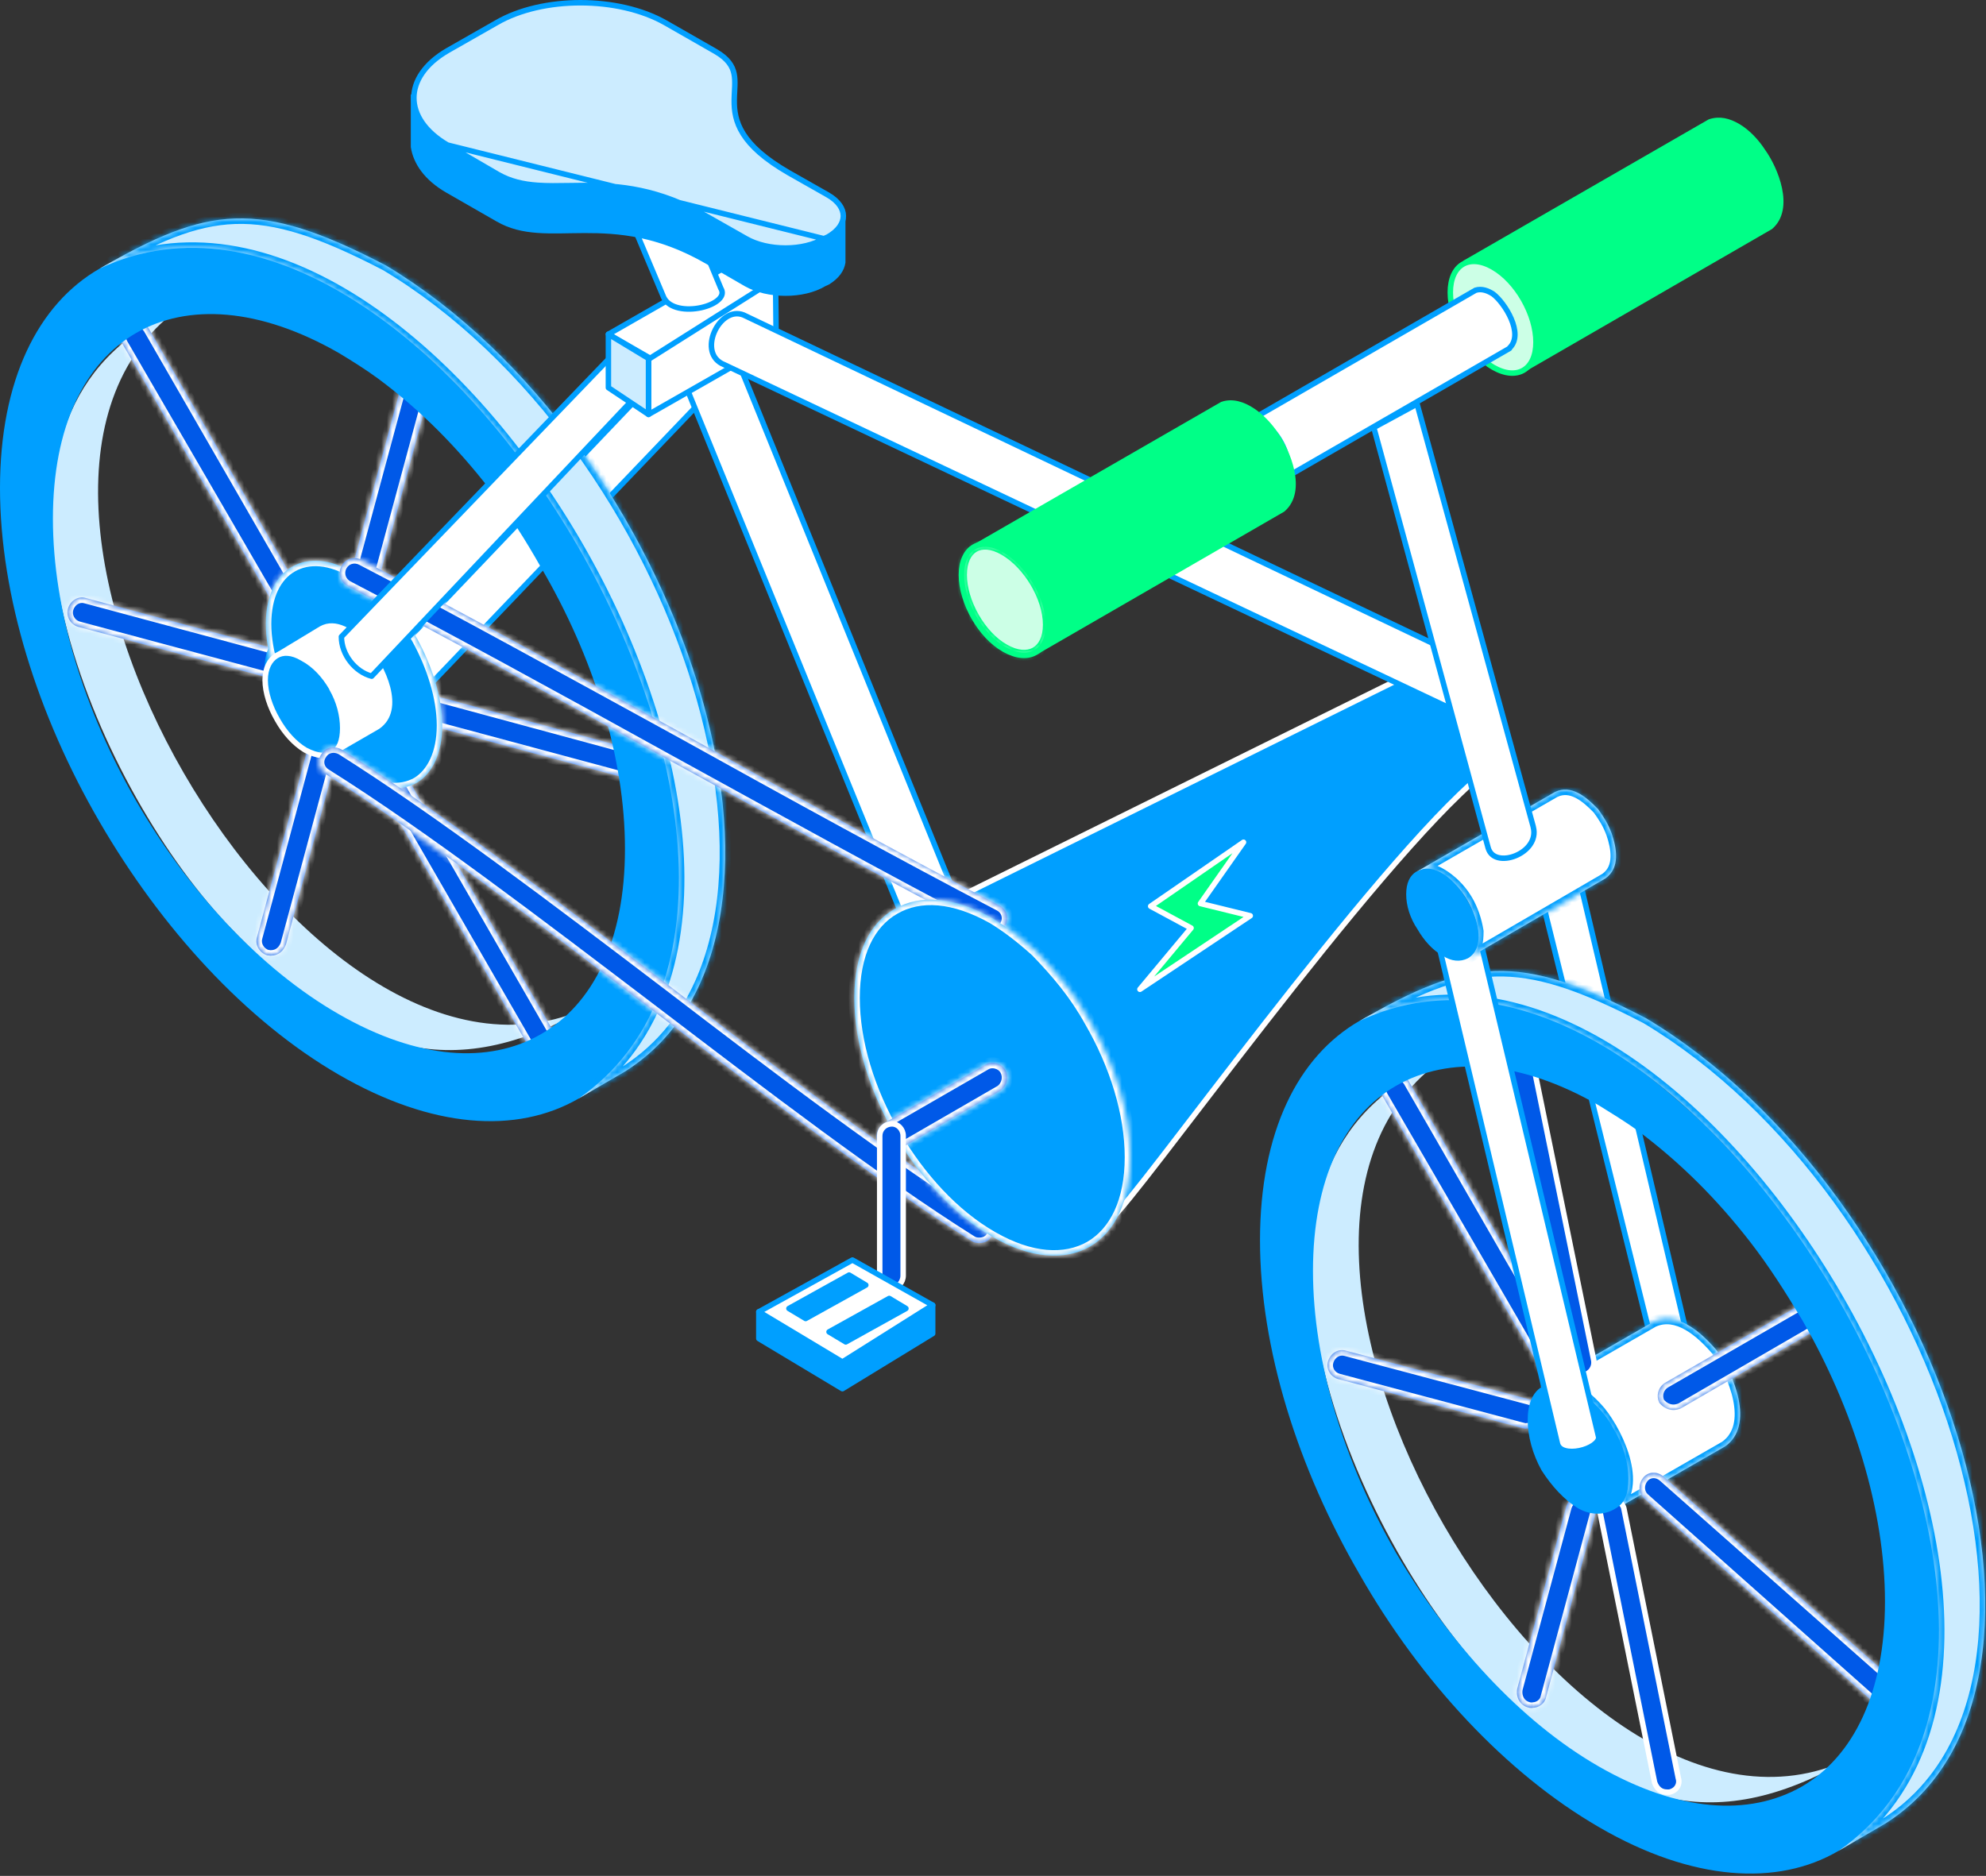 <svg width="362" height="342" viewBox="0 0 362 342" fill="none" xmlns="http://www.w3.org/2000/svg">
<rect x="0" y="0" width="362" height="342" fill="#333333" stroke="none"/>
<path d="M203.211 168.784L192.243 177.924C189.806 174.573 164.824 171.831 168.48 164.519C167.261 152.942 184.017 173.963 191.634 170.612C192.574 170.198 210.499 159.811 227.251 148.798L255.613 125.217L248.301 133.748C242.825 138.246 235.169 143.592 227.251 148.798L203.211 168.784Z" fill="#0059E8" stroke="white"/>
<path d="M202.602 222.1C199.86 214.484 175.487 169.394 172.135 164.824L255.918 123.389L265.972 126.436L270.237 141.06C250.231 157.613 206.745 219.176 202.602 222.1Z" fill="#009FFF" stroke="white"/>
<path d="M209.743 165.218L226.663 153.551L218.816 164.722L227.889 166.956L207.781 180.361L217.1 169.19L209.743 165.218Z" fill="#00FF87" stroke="white" stroke-linejoin="round"/>
<path fill-rule="evenodd" clip-rule="evenodd" d="M74.88 115.945C74.88 119.301 75.304 124.221 78.299 124.912L139.65 60.779L130.697 57.35L74.89 115.945H74.88Z" fill="white" stroke="#009FFF" stroke-linejoin="round"/>
<path d="M300.503 242.385L279.868 159.109L286.75 155.399L307.563 243.706L300.503 242.385Z" fill="white" stroke="#009FFF" stroke-linejoin="round"/>
<path d="M181.045 180.324L171.817 185.05L125.236 70.898L134.414 65.613L181.045 180.324Z" fill="white" stroke="#009FFF" stroke-linejoin="round"/>
<path fill-rule="evenodd" clip-rule="evenodd" d="M254.474 197.94L263.201 192.973C216.358 225.358 285.486 344.995 336.934 320.737C311.892 335.236 293.52 329.349 271.008 305.587C246.657 279.45 222.089 220.329 254.464 197.93" fill="#CCECFF"/>
<mask id="path-8-inside-1_5635_1603" fill="white">
<path fill-rule="evenodd" clip-rule="evenodd" d="M312.821 246.084C316.033 250.359 319.937 259.891 314.432 263.702L293.768 275.577C299.737 271.622 295.142 261.636 291.693 257.361C289.162 254.387 285.042 250.886 280.674 252.879L301.338 240.982C305.706 238.948 310.064 242.893 312.821 246.084Z"/>
</mask>
<path fill-rule="evenodd" clip-rule="evenodd" d="M312.821 246.084C316.033 250.359 319.937 259.891 314.432 263.702L293.768 275.577C299.737 271.622 295.142 261.636 291.693 257.361C289.162 254.387 285.042 250.886 280.674 252.879L301.338 240.982C305.706 238.948 310.064 242.893 312.821 246.084Z" fill="white"/>
<path d="M314.432 263.702L314.931 264.569C314.955 264.555 314.979 264.54 315.002 264.524L314.432 263.702ZM293.768 275.577L293.216 274.744C292.766 275.042 292.634 275.644 292.918 276.103C293.201 276.562 293.798 276.713 294.267 276.444L293.768 275.577ZM291.693 257.361L292.471 256.733C292.465 256.726 292.46 256.719 292.454 256.713L291.693 257.361ZM280.674 252.879L280.175 252.012C279.712 252.279 279.54 252.862 279.785 253.336C280.029 253.811 280.603 254.01 281.089 253.789L280.674 252.879ZM301.338 240.982L300.916 240.076C300.89 240.088 300.864 240.101 300.839 240.116L301.338 240.982ZM312.022 246.685C313.553 248.723 315.26 252.041 315.915 255.266C316.577 258.524 316.115 261.32 313.863 262.879L315.002 264.524C318.254 262.272 318.592 258.397 317.875 254.868C317.152 251.306 315.301 247.72 313.621 245.483L312.022 246.685ZM313.934 262.835L293.27 274.71L294.267 276.444L314.931 264.569L313.934 262.835ZM294.321 276.411C297.838 274.08 298.102 270.024 297.235 266.359C296.361 262.663 294.272 258.965 292.471 256.733L290.914 257.989C292.562 260.032 294.495 263.464 295.289 266.819C296.09 270.205 295.667 273.119 293.216 274.744L294.321 276.411ZM292.454 256.713C291.154 255.184 289.394 253.456 287.339 252.373C285.259 251.276 282.803 250.808 280.259 251.969L281.089 253.789C282.913 252.957 284.701 253.243 286.406 254.142C288.136 255.054 289.701 256.563 290.931 258.009L292.454 256.713ZM281.173 253.746L301.837 241.849L300.839 240.116L280.175 252.012L281.173 253.746ZM301.76 241.889C303.546 241.057 305.372 241.405 307.188 242.442C309.02 243.488 310.71 245.17 312.065 246.738L313.578 245.43C312.176 243.807 310.308 241.921 308.18 240.705C306.035 239.48 303.498 238.873 300.916 240.076L301.76 241.889Z" fill="#009FFF" mask="url(#path-8-inside-1_5635_1603)"/>
<mask id="path-10-inside-2_5635_1603" fill="white">
<path fill-rule="evenodd" clip-rule="evenodd" d="M284.567 253.406C283.648 253.406 282.729 252.879 282.264 252.032L251.944 199.758C251.252 198.467 251.717 196.794 252.863 196.102C254.247 195.348 255.848 195.71 256.767 197.093L286.859 249.358C287.551 250.649 287.087 252.249 285.94 253.013C285.486 253.241 285.021 253.406 284.567 253.406Z"/>
</mask>
<path fill-rule="evenodd" clip-rule="evenodd" d="M284.567 253.406C283.648 253.406 282.729 252.879 282.264 252.032L251.944 199.758C251.252 198.467 251.717 196.794 252.863 196.102C254.247 195.348 255.848 195.71 256.767 197.093L286.859 249.358C287.551 250.649 287.087 252.249 285.94 253.013C285.486 253.241 285.021 253.406 284.567 253.406Z" fill="#0059E8"/>
<path d="M282.264 252.032L283.141 251.551C283.137 251.544 283.133 251.537 283.129 251.531L282.264 252.032ZM251.944 199.758L251.063 200.23C251.068 200.24 251.074 200.25 251.079 200.259L251.944 199.758ZM252.863 196.102L252.385 195.224C252.372 195.231 252.359 195.238 252.347 195.246L252.863 196.102ZM256.767 197.093L257.634 196.594C257.623 196.576 257.612 196.558 257.6 196.54L256.767 197.093ZM286.859 249.358L287.741 248.885C287.736 248.876 287.731 248.867 287.726 248.859L286.859 249.358ZM285.94 253.013L286.388 253.908C286.425 253.889 286.461 253.868 286.495 253.845L285.94 253.013ZM284.567 252.406C284.01 252.406 283.429 252.076 283.141 251.551L281.387 252.513C282.029 253.682 283.285 254.406 284.567 254.406V252.406ZM283.129 251.531L252.809 199.256L251.079 200.259L281.399 252.534L283.129 251.531ZM252.826 199.285C252.373 198.441 252.711 197.362 253.38 196.958L252.347 195.246C250.723 196.226 250.132 198.492 251.063 200.23L252.826 199.285ZM253.342 196.98C254.273 196.473 255.304 196.697 255.934 197.647L257.6 196.54C256.392 194.722 254.221 194.224 252.385 195.224L253.342 196.98ZM255.9 197.592L285.993 249.857L287.726 248.859L257.634 196.594L255.9 197.592ZM285.978 249.83C286.416 250.648 286.121 251.691 285.386 252.181L286.495 253.845C288.052 252.808 288.686 250.649 287.741 248.885L285.978 249.83ZM285.493 252.119C285.091 252.32 284.792 252.406 284.567 252.406V254.406C285.251 254.406 285.881 254.161 286.388 253.908L285.493 252.119Z" fill="white" mask="url(#path-10-inside-2_5635_1603)"/>
<mask id="path-12-inside-3_5635_1603" fill="white">
<path fill-rule="evenodd" clip-rule="evenodd" d="M305.004 257.061C304.085 257.061 303.166 256.597 302.474 255.771C301.792 254.469 302.257 252.786 303.62 252.032L330.955 236.253C332.329 235.499 333.94 235.943 334.632 237.244C335.324 238.545 334.859 240.156 333.713 240.91L306.388 256.762C305.913 256.969 305.458 257.061 305.004 257.061Z"/>
</mask>
<path fill-rule="evenodd" clip-rule="evenodd" d="M305.004 257.061C304.085 257.061 303.166 256.597 302.474 255.771C301.792 254.469 302.257 252.786 303.62 252.032L330.955 236.253C332.329 235.499 333.94 235.943 334.632 237.244C335.324 238.545 334.859 240.156 333.713 240.91L306.388 256.762C305.913 256.969 305.458 257.061 305.004 257.061Z" fill="#0059E8"/>
<path d="M302.474 255.771L301.588 256.235C301.621 256.298 301.661 256.358 301.707 256.413L302.474 255.771ZM303.62 252.032L304.104 252.907C304.109 252.904 304.115 252.901 304.12 252.898L303.62 252.032ZM330.955 236.253L330.474 235.376C330.468 235.38 330.462 235.383 330.455 235.387L330.955 236.253ZM333.713 240.91L334.214 241.775C334.231 241.766 334.247 241.756 334.262 241.746L333.713 240.91ZM306.388 256.762L306.786 257.679C306.822 257.664 306.856 257.646 306.89 257.627L306.388 256.762ZM305.004 256.061C304.429 256.061 303.776 255.768 303.241 255.129L301.707 256.413C302.556 257.426 303.741 258.061 305.004 258.061V256.061ZM303.36 255.307C302.928 254.482 303.221 253.396 304.104 252.907L303.136 251.157C301.293 252.177 300.657 254.457 301.588 256.235L303.36 255.307ZM304.12 252.898L331.455 237.119L330.455 235.387L303.12 251.166L304.12 252.898ZM331.437 237.129C332.363 236.621 333.341 236.946 333.749 237.714L335.515 236.775C334.539 234.94 332.294 234.377 330.474 235.376L331.437 237.129ZM333.749 237.714C334.193 238.549 333.888 239.598 333.163 240.075L334.262 241.746C335.83 240.714 336.454 238.542 335.515 236.775L333.749 237.714ZM333.211 240.045L305.886 255.897L306.89 257.627L334.214 241.775L333.211 240.045ZM305.989 255.845C305.633 256 305.314 256.061 305.004 256.061V258.061C305.603 258.061 306.192 257.937 306.786 257.679L305.989 255.845Z" fill="white" mask="url(#path-12-inside-3_5635_1603)"/>
<mask id="path-14-inside-4_5635_1603" fill="white">
<path fill-rule="evenodd" clip-rule="evenodd" d="M346.817 314.138C346.125 314.138 345.434 313.911 344.979 313.456L299.737 273.213C298.591 272.231 298.591 270.548 299.51 269.402C300.429 268.256 302.03 268.183 303.186 269.164L348.666 309.398C349.812 310.389 349.812 312.062 348.893 313.208C348.211 313.818 347.52 314.128 346.838 314.128"/>
</mask>
<path fill-rule="evenodd" clip-rule="evenodd" d="M346.817 314.138C346.125 314.138 345.434 313.911 344.979 313.456L299.737 273.213C298.591 272.231 298.591 270.548 299.51 269.402C300.429 268.256 302.03 268.183 303.186 269.164L348.666 309.398C349.812 310.389 349.812 312.062 348.893 313.208C348.211 313.818 347.52 314.128 346.838 314.128" fill="#0059E8"/>
<path d="M344.979 313.456L345.686 312.749C345.672 312.735 345.658 312.722 345.644 312.709L344.979 313.456ZM299.737 273.213L300.402 272.465C300.397 272.461 300.392 272.457 300.387 272.453L299.737 273.213ZM303.186 269.164L303.849 268.415C303.844 268.411 303.838 268.406 303.833 268.402L303.186 269.164ZM348.666 309.398L348.003 310.147L348.012 310.154L348.666 309.398ZM348.893 313.208L349.559 313.954C349.601 313.917 349.639 313.877 349.673 313.834L348.893 313.208ZM346.817 313.138C346.318 313.138 345.907 312.97 345.686 312.749L344.272 314.163C344.96 314.851 345.933 315.138 346.817 315.138V313.138ZM345.644 312.709L300.402 272.465L299.073 273.96L344.314 314.204L345.644 312.709ZM300.387 272.453C299.723 271.884 299.646 270.83 300.29 270.027L298.73 268.776C297.535 270.266 297.459 272.579 299.087 273.972L300.387 272.453ZM300.29 270.027C300.813 269.375 301.757 269.264 302.539 269.927L303.833 268.402C302.302 267.103 300.045 267.136 298.73 268.776L300.29 270.027ZM302.524 269.913L348.003 310.147L349.328 308.649L303.849 268.415L302.524 269.913ZM348.012 310.154C348.684 310.735 348.754 311.783 348.113 312.583L349.673 313.834C350.87 312.342 350.941 310.043 349.32 308.642L348.012 310.154ZM348.227 312.463C347.664 312.965 347.2 313.128 346.838 313.128V315.128C347.839 315.128 348.758 314.67 349.559 313.954L348.227 312.463Z" fill="white" mask="url(#path-14-inside-4_5635_1603)"/>
<mask id="path-16-inside-5_5635_1603" fill="white">
<path fill-rule="evenodd" clip-rule="evenodd" d="M278.144 260.479C277.906 260.479 277.679 260.407 277.452 260.345L243.92 251.423C242.547 251.041 241.617 249.585 242.082 248.139C242.537 246.693 243.92 245.846 245.294 246.228L278.825 255.13C280.199 255.533 281.128 257.041 280.663 258.424C280.436 259.643 279.29 260.459 278.144 260.459"/>
</mask>
<path fill-rule="evenodd" clip-rule="evenodd" d="M278.144 260.479C277.906 260.479 277.679 260.407 277.452 260.345L243.92 251.423C242.547 251.041 241.617 249.585 242.082 248.139C242.537 246.693 243.92 245.846 245.294 246.228L278.825 255.13C280.199 255.533 281.128 257.041 280.663 258.424C280.436 259.643 279.29 260.459 278.144 260.459" fill="#0059E8"/>
<path d="M277.452 260.345L277.715 259.38L277.709 259.379L277.452 260.345ZM243.92 251.423L243.652 252.386L243.663 252.389L243.92 251.423ZM242.082 248.139L243.034 248.445L243.036 248.439L242.082 248.139ZM245.294 246.228L245.026 247.192L245.037 247.195L245.294 246.228ZM278.825 255.13L279.107 254.171C279.098 254.168 279.09 254.166 279.082 254.164L278.825 255.13ZM280.663 258.424L279.715 258.106C279.701 258.15 279.689 258.195 279.68 258.241L280.663 258.424ZM278.144 259.479C278.074 259.479 278.008 259.46 277.715 259.38L277.189 261.31C277.35 261.354 277.738 261.479 278.144 261.479V259.479ZM277.709 259.379L244.178 250.456L243.663 252.389L277.195 261.312L277.709 259.379ZM244.188 250.459C243.297 250.212 242.763 249.288 243.034 248.445L241.13 247.833C240.472 249.881 241.796 251.87 243.652 252.386L244.188 250.459ZM243.036 248.439C243.353 247.43 244.247 246.975 245.026 247.192L245.562 245.265C243.594 244.717 241.72 245.956 241.128 247.839L243.036 248.439ZM245.037 247.195L278.569 256.097L279.082 254.164L245.55 245.262L245.037 247.195ZM278.544 256.09C279.452 256.356 279.974 257.335 279.715 258.106L281.611 258.743C282.282 256.746 280.945 254.71 279.107 254.171L278.544 256.09ZM279.68 258.241C279.551 258.932 278.865 259.459 278.144 259.459V261.459C279.714 261.459 281.321 260.354 281.646 258.608L279.68 258.241Z" fill="white" mask="url(#path-16-inside-5_5635_1603)"/>
<mask id="path-18-inside-6_5635_1603" fill="white">
<path fill-rule="evenodd" clip-rule="evenodd" d="M279.29 311.381C279.063 311.381 278.825 311.381 278.608 311.308C276.997 310.916 276.305 309.398 276.533 307.952L285.496 274.648C285.951 273.295 287.334 272.366 288.945 272.738C290.319 273.12 291.238 274.648 290.784 276.094L281.82 309.388C281.593 310.617 280.446 311.36 279.3 311.36"/>
</mask>
<path fill-rule="evenodd" clip-rule="evenodd" d="M279.29 311.381C279.063 311.381 278.825 311.381 278.608 311.308C276.997 310.916 276.305 309.398 276.533 307.952L285.496 274.648C285.951 273.295 287.334 272.366 288.945 272.738C290.319 273.12 291.238 274.648 290.784 276.094L281.82 309.388C281.593 310.617 280.446 311.36 279.3 311.36" fill="#0059E8"/>
<path d="M278.608 311.308L278.925 310.36C278.898 310.351 278.872 310.343 278.845 310.337L278.608 311.308ZM276.533 307.952L275.567 307.692C275.558 307.727 275.55 307.762 275.545 307.797L276.533 307.952ZM285.496 274.648L284.548 274.33C284.542 274.349 284.536 274.368 284.531 274.388L285.496 274.648ZM288.945 272.738L289.213 271.774C289.199 271.77 289.185 271.767 289.17 271.763L288.945 272.738ZM290.784 276.094L289.83 275.794C289.826 275.807 289.822 275.82 289.818 275.834L290.784 276.094ZM281.82 309.388L280.854 309.128C280.847 309.153 280.841 309.18 280.837 309.206L281.82 309.388ZM279.29 310.381C279.031 310.381 278.961 310.372 278.925 310.36L278.292 312.257C278.69 312.39 279.095 312.381 279.29 312.381V310.381ZM278.845 310.337C277.86 310.097 277.353 309.172 277.52 308.107L275.545 307.797C275.258 309.624 276.134 311.735 278.372 312.28L278.845 310.337ZM277.498 308.212L286.462 274.908L284.531 274.388L275.567 307.692L277.498 308.212ZM286.444 274.966C286.747 274.065 287.648 273.464 288.721 273.712L289.17 271.763C287.021 271.267 285.154 272.526 284.548 274.33L286.444 274.966ZM288.677 273.701C289.537 273.94 290.105 274.917 289.83 275.794L291.738 276.394C292.371 274.379 291.101 272.299 289.213 271.774L288.677 273.701ZM289.818 275.834L280.854 309.128L282.786 309.648L291.749 276.354L289.818 275.834ZM280.837 309.206C280.714 309.868 280.065 310.36 279.3 310.36V312.36C280.828 312.36 282.471 311.365 282.803 309.569L280.837 309.206Z" fill="white" mask="url(#path-18-inside-6_5635_1603)"/>
<path d="M274.049 189.364C274.045 189.345 274.04 189.327 274.035 189.309C273.673 188.183 274.365 187.016 275.71 186.763C276.797 186.586 277.945 187.309 278.351 188.537L290.519 248.062C290.697 249.233 289.965 250.411 288.658 250.686H288.254C288.21 250.686 288.166 250.691 288.125 250.702C287.264 250.647 286.363 249.988 285.979 248.934L274.049 189.364Z" fill="#0059E8" stroke="white" stroke-linejoin="round"/>
<path d="M291.728 276.098C291.725 276.084 291.722 276.07 291.718 276.056C291.368 274.87 292.238 273.749 293.414 273.473C293.959 273.355 294.572 273.477 295.076 273.789C295.579 274.1 295.934 274.575 296.021 275.129C296.022 275.136 296.024 275.143 296.025 275.15L305.908 324.14C305.911 324.158 305.916 324.175 305.921 324.191C306.272 325.308 305.594 326.465 304.274 326.733H303.868C303.282 326.733 302.819 326.56 302.455 326.266C302.091 325.973 301.798 325.537 301.594 324.962L291.728 276.098Z" fill="#0059E8" stroke="white" stroke-linejoin="round"/>
<path fill-rule="evenodd" clip-rule="evenodd" d="M290.401 255.688C292.002 257.227 293.148 258.672 294.078 260.418C295.905 263.381 296.825 266.676 296.825 269.557C296.825 272.438 296.134 274.131 294.306 275.112C292.695 276.103 290.164 276.424 287.644 274.979C285.114 273.44 282.821 270.93 280.983 268.049C279.372 265.147 278.463 261.863 278.463 258.9C278.463 255.936 279.382 253.86 280.983 252.879C282.821 251.867 285.114 252.032 287.644 253.55C288.563 254.17 289.472 254.862 290.401 255.688Z" fill="#009FFF"/>
<path fill-rule="evenodd" clip-rule="evenodd" d="M310.756 205.086C320.628 215.01 328.208 224.449 335.096 236.552C346.342 255.915 353.716 277.69 353.716 297.353C353.716 317.015 346.342 330.96 335.096 337.446C324.077 343.921 308.453 343.002 291.455 333.108C274.457 323.277 258.843 306.352 247.814 287.009C236.568 267.646 229.669 245.857 229.669 226.122C229.669 206.388 236.568 192.591 247.814 186.116C258.843 179.734 274.457 180.311 291.455 190.111C298.57 194.252 304.777 199.52 310.746 205.086M319.017 226.422C313.048 218.728 306.388 212.016 298.57 206.171C296.278 204.487 293.748 202.969 291.455 201.534C276.977 193.221 264.12 192.457 254.474 197.95C245.056 203.351 239.325 215.021 239.325 231.688C239.325 248.356 245.067 266.738 254.474 283.116C264.13 299.443 276.987 313.756 291.455 322.069C305.923 330.351 318.78 331.208 328.425 325.714C337.843 320.231 343.585 308.582 343.585 291.977C343.585 275.371 337.843 256.834 328.425 240.528C325.441 235.561 322.456 230.852 319.017 226.422Z" fill="#009FFF"/>
<mask id="path-24-inside-7_5635_1603" fill="white">
<path fill-rule="evenodd" clip-rule="evenodd" d="M299.954 185.589C353.922 217.809 383.096 307.591 343.595 332.489L335.096 337.456C390.448 299.123 308.453 157.479 247.824 186.126C267.579 174.777 276.533 173.403 299.954 185.599"/>
</mask>
<path fill-rule="evenodd" clip-rule="evenodd" d="M299.954 185.589C353.922 217.809 383.096 307.591 343.595 332.489L335.096 337.456C390.448 299.123 308.453 157.479 247.824 186.126C267.579 174.777 276.533 173.403 299.954 185.599" fill="#CCECFF"/>
<path d="M343.595 332.489L344.1 333.352C344.11 333.346 344.119 333.341 344.129 333.335L343.595 332.489ZM335.096 337.456L334.527 336.634C334.085 336.94 333.964 337.54 334.253 337.993C334.542 338.446 335.137 338.59 335.601 338.319L335.096 337.456ZM247.824 186.126L247.326 185.259C246.861 185.526 246.689 186.113 246.938 186.589C247.186 187.065 247.766 187.26 248.251 187.03L247.824 186.126ZM299.441 186.448C326.171 202.405 346.825 232.678 355.87 262.079C360.39 276.771 361.988 291.176 360.042 303.406C358.098 315.623 352.633 325.61 343.062 331.643L344.129 333.335C354.308 326.918 360.008 316.346 362.017 303.72C364.025 291.106 362.363 276.383 357.781 261.49C348.623 231.721 327.706 200.993 300.467 184.73L299.441 186.448ZM343.091 331.625L334.592 336.593L335.601 338.319L344.1 333.352L343.091 331.625ZM335.666 338.278C349.886 328.43 355.197 311.99 354.337 293.564C353.477 275.142 346.455 254.583 335.819 236.173C325.183 217.764 310.878 201.411 295.362 191.454C279.843 181.495 262.975 177.861 247.397 185.222L248.251 187.03C262.987 180.068 279.105 183.397 294.282 193.137C309.462 202.879 323.565 218.962 334.087 237.174C344.609 255.386 351.498 275.635 352.339 293.657C353.18 311.675 347.983 327.315 334.527 336.634L335.666 338.278ZM248.322 186.993C258.186 181.327 265.177 178.262 272.545 178.033C279.914 177.804 287.817 180.407 299.492 186.486L300.416 184.712C288.67 178.596 280.386 175.788 272.483 176.034C264.581 176.28 257.217 179.576 247.326 185.259L248.322 186.993Z" fill="#009FFF" mask="url(#path-24-inside-7_5635_1603)"/>
<path fill-rule="evenodd" clip-rule="evenodd" d="M24.805 60.717L33.304 55.75C-13.322 88.207 55.806 207.844 107.255 183.607C81.985 198.075 63.851 192.219 41.339 168.447C16.761 142.227 -7.353 83.106 24.805 60.717Z" fill="#CCECFF"/>
<mask id="path-27-inside-8_5635_1603" fill="white">
<path fill-rule="evenodd" clip-rule="evenodd" d="M54.887 116.182C53.968 116.182 53.049 115.728 52.595 114.871L22.275 62.617C21.593 61.305 22.048 59.632 23.194 58.868C24.568 58.176 26.179 58.558 27.098 59.86L57.19 112.124C57.882 113.404 57.417 115.108 56.271 115.862C55.817 116.069 55.352 116.162 54.898 116.162"/>
</mask>
<path fill-rule="evenodd" clip-rule="evenodd" d="M54.887 116.182C53.968 116.182 53.049 115.728 52.595 114.871L22.275 62.617C21.593 61.305 22.048 59.632 23.194 58.868C24.568 58.176 26.179 58.558 27.098 59.86L57.19 112.124C57.882 113.404 57.417 115.108 56.271 115.862C55.817 116.069 55.352 116.162 54.898 116.162" fill="#0059E8"/>
<path d="M52.595 114.871L53.478 114.402C53.472 114.391 53.466 114.38 53.46 114.369L52.595 114.871ZM22.275 62.617L21.388 63.078C21.395 63.092 21.402 63.105 21.41 63.119L22.275 62.617ZM23.194 58.868L22.744 57.975C22.708 57.993 22.673 58.014 22.64 58.036L23.194 58.868ZM27.098 59.86L27.964 59.361C27.949 59.334 27.932 59.308 27.915 59.283L27.098 59.86ZM57.19 112.124L58.07 111.648C58.066 111.641 58.061 111.633 58.057 111.625L57.19 112.124ZM56.271 115.862L56.685 116.773C56.732 116.751 56.777 116.726 56.821 116.698L56.271 115.862ZM54.887 115.182C54.276 115.182 53.732 114.881 53.478 114.402L51.711 115.339C52.367 116.575 53.661 117.182 54.887 117.182V115.182ZM53.46 114.369L23.14 62.115L21.41 63.119L51.73 115.373L53.46 114.369ZM23.162 62.156C22.713 61.291 23.033 60.178 23.749 59.7L22.64 58.036C21.063 59.087 20.474 61.319 21.388 63.078L23.162 62.156ZM23.644 59.761C24.576 59.292 25.648 59.541 26.281 60.437L27.915 59.283C26.709 57.576 24.559 57.061 22.744 57.975L23.644 59.761ZM26.231 60.358L56.324 112.623L58.057 111.625L27.964 59.361L26.231 60.358ZM56.31 112.599C56.754 113.42 56.438 114.556 55.722 115.027L56.821 116.698C58.397 115.661 59.01 113.389 58.07 111.648L56.31 112.599ZM55.857 114.952C55.537 115.098 55.213 115.162 54.898 115.162V117.162C55.491 117.162 56.097 117.04 56.685 116.773L55.857 114.952Z" fill="white" mask="url(#path-27-inside-8_5635_1603)"/>
<mask id="path-29-inside-9_5635_1603" fill="white">
<path fill-rule="evenodd" clip-rule="evenodd" d="M98.064 191.145C97.145 191.145 96.226 190.711 95.771 189.792L65.679 137.59C64.76 136.299 65.224 134.626 66.598 133.872C67.744 133.18 69.582 133.552 70.274 134.864L100.367 187.138C101.286 188.429 100.821 190.102 99.448 190.794C98.993 191.083 98.529 191.155 98.074 191.155"/>
</mask>
<path fill-rule="evenodd" clip-rule="evenodd" d="M98.064 191.145C97.145 191.145 96.226 190.711 95.771 189.792L65.679 137.59C64.76 136.299 65.224 134.626 66.598 133.872C67.744 133.18 69.582 133.552 70.274 134.864L100.367 187.138C101.286 188.429 100.821 190.102 99.448 190.794C98.993 191.083 98.529 191.155 98.074 191.155" fill="#0059E8"/>
<path d="M95.771 189.792L96.668 189.349C96.658 189.33 96.648 189.311 96.638 189.293L95.771 189.792ZM65.679 137.59L66.545 137.091C66.529 137.063 66.512 137.036 66.493 137.01L65.679 137.59ZM66.598 133.872L67.079 134.749C67.091 134.742 67.103 134.735 67.115 134.728L66.598 133.872ZM70.274 134.864L69.39 135.33C69.395 135.341 69.401 135.352 69.408 135.363L70.274 134.864ZM100.367 187.138L99.5 187.637C99.516 187.665 99.534 187.692 99.552 187.718L100.367 187.138ZM99.448 190.794L98.998 189.901C98.968 189.916 98.939 189.932 98.911 189.95L99.448 190.794ZM98.064 190.145C97.447 190.145 96.921 189.862 96.668 189.349L94.875 190.235C95.53 191.561 96.843 192.145 98.064 192.145V190.145ZM96.638 189.293L66.545 137.091L64.812 138.089L94.905 190.292L96.638 189.293ZM66.493 137.01C65.952 136.249 66.183 135.24 67.079 134.749L66.117 132.996C64.265 134.012 63.568 136.349 64.864 138.17L66.493 137.01ZM67.115 134.728C67.426 134.54 67.892 134.47 68.367 134.587C68.833 134.703 69.201 134.972 69.39 135.33L71.159 134.397C70.656 133.444 69.759 132.871 68.846 132.646C67.942 132.422 66.916 132.512 66.081 133.016L67.115 134.728ZM69.408 135.363L99.5 187.637L101.233 186.639L71.141 134.365L69.408 135.363ZM99.552 187.718C100.102 188.491 99.845 189.474 98.998 189.901L99.898 191.687C101.797 190.73 102.469 188.367 101.181 186.558L99.552 187.718ZM98.911 189.95C98.672 190.102 98.416 190.155 98.074 190.155V192.155C98.641 192.155 99.315 192.064 99.984 191.638L98.911 189.95Z" fill="white" mask="url(#path-29-inside-9_5635_1603)"/>
<mask id="path-31-inside-10_5635_1603" fill="white">
<path fill-rule="evenodd" clip-rule="evenodd" d="M48.237 123.277C47.999 123.277 47.772 123.277 47.545 123.184L14.241 114.272C12.867 113.879 11.948 112.361 12.403 110.916C12.857 109.47 14.241 108.623 15.614 109.015L49.145 118.02C50.529 118.382 51.438 119.828 50.984 121.284C50.529 122.502 49.61 123.277 48.237 123.277Z"/>
</mask>
<path fill-rule="evenodd" clip-rule="evenodd" d="M48.237 123.277C47.999 123.277 47.772 123.277 47.545 123.184L14.241 114.272C12.867 113.879 11.948 112.361 12.403 110.916C12.857 109.47 14.241 108.623 15.614 109.015L49.145 118.02C50.529 118.382 51.438 119.828 50.984 121.284C50.529 122.502 49.61 123.277 48.237 123.277Z" fill="#0059E8"/>
<path d="M47.545 123.184L47.923 122.258C47.884 122.242 47.844 122.229 47.803 122.218L47.545 123.184ZM14.241 114.272L13.966 115.233C13.971 115.235 13.977 115.236 13.982 115.238L14.241 114.272ZM15.614 109.015L15.339 109.977C15.345 109.978 15.35 109.98 15.355 109.981L15.614 109.015ZM49.145 118.02L48.886 118.986L48.893 118.988L49.145 118.02ZM50.984 121.284L51.921 121.633C51.927 121.616 51.933 121.599 51.938 121.582L50.984 121.284ZM48.237 122.277C48.109 122.277 48.044 122.276 47.988 122.27C47.941 122.266 47.926 122.259 47.923 122.258L47.166 124.109C47.603 124.288 48.026 124.277 48.237 124.277V122.277ZM47.803 122.218L14.499 113.306L13.982 115.238L47.286 124.15L47.803 122.218ZM14.515 113.31C13.644 113.061 13.083 112.087 13.357 111.215L11.449 110.616C10.814 112.636 12.09 114.697 13.966 115.233L14.515 113.31ZM13.357 111.215C13.674 110.206 14.566 109.756 15.339 109.977L15.889 108.054C13.916 107.49 12.04 108.734 11.449 110.616L13.357 111.215ZM15.355 109.981L48.886 118.986L49.405 117.055L15.874 108.05L15.355 109.981ZM48.893 118.988C49.765 119.216 50.301 120.114 50.029 120.986L51.938 121.582C52.575 119.541 51.293 117.548 49.398 117.053L48.893 118.988ZM50.047 120.934C49.872 121.403 49.629 121.73 49.352 121.939C49.083 122.143 48.726 122.277 48.237 122.277V124.277C49.121 124.277 49.911 124.024 50.557 123.535C51.197 123.053 51.641 122.383 51.921 121.633L50.047 120.934Z" fill="white" mask="url(#path-31-inside-10_5635_1603)"/>
<mask id="path-33-inside-11_5635_1603" fill="white">
<path fill-rule="evenodd" clip-rule="evenodd" d="M117.127 142.547C116.91 142.547 116.673 142.547 116.446 142.485L76.708 131.807C75.097 131.414 74.415 129.896 74.642 128.544C75.097 127.067 76.481 126.148 78.092 126.54L117.829 137.29C119.44 137.683 120.122 139.098 119.905 140.554C119.44 141.772 118.532 142.547 117.138 142.547"/>
</mask>
<path fill-rule="evenodd" clip-rule="evenodd" d="M117.127 142.547C116.91 142.547 116.673 142.547 116.446 142.485L76.708 131.807C75.097 131.414 74.415 129.896 74.642 128.544C75.097 127.067 76.481 126.148 78.092 126.54L117.829 137.29C119.44 137.683 120.122 139.098 119.905 140.554C119.44 141.772 118.532 142.547 117.138 142.547" fill="#0059E8"/>
<path d="M116.446 142.485L116.709 141.52L116.705 141.519L116.446 142.485ZM76.708 131.807L76.967 130.841C76.96 130.839 76.952 130.837 76.945 130.835L76.708 131.807ZM74.642 128.544L73.687 128.249C73.674 128.292 73.664 128.334 73.656 128.378L74.642 128.544ZM78.092 126.54L78.353 125.575C78.345 125.573 78.337 125.571 78.328 125.569L78.092 126.54ZM117.829 137.29L117.568 138.256C117.576 138.258 117.585 138.26 117.593 138.262L117.829 137.29ZM119.905 140.554L120.84 140.91C120.865 140.843 120.884 140.772 120.894 140.701L119.905 140.554ZM117.127 141.547C116.889 141.547 116.786 141.541 116.709 141.52L116.183 143.45C116.56 143.552 116.932 143.547 117.127 143.547V141.547ZM116.705 141.519L76.967 130.841L76.448 132.773L116.186 143.451L116.705 141.519ZM76.945 130.835C75.948 130.592 75.469 129.659 75.629 128.709L73.656 128.378C73.361 130.134 74.246 132.236 76.471 132.778L76.945 130.835ZM75.598 128.838C75.912 127.818 76.806 127.256 77.855 127.512L78.328 125.569C76.156 125.039 74.282 126.315 73.687 128.249L75.598 128.838ZM77.831 127.505L117.568 138.256L118.091 136.325L78.353 125.575L77.831 127.505ZM117.593 138.262C118.601 138.507 119.073 139.352 118.916 140.406L120.894 140.701C121.171 138.843 120.28 136.858 118.066 136.319L117.593 138.262ZM118.971 140.197C118.79 140.672 118.546 140.999 118.268 141.208C117.999 141.411 117.639 141.547 117.138 141.547V143.547C118.03 143.547 118.822 143.295 119.471 142.806C120.113 142.323 120.556 141.654 120.84 140.91L118.971 140.197Z" fill="white" mask="url(#path-33-inside-11_5635_1603)"/>
<mask id="path-35-inside-12_5635_1603" fill="white">
<path fill-rule="evenodd" clip-rule="evenodd" d="M49.373 174.24C49.145 174.24 48.918 174.168 48.691 174.168C47.307 173.713 46.399 172.247 46.853 170.822L55.806 137.518C56.261 136.072 57.645 135.215 59.255 135.607C60.629 136 61.311 137.518 61.083 138.891L52.13 172.164C51.676 173.383 50.746 174.23 49.373 174.23"/>
</mask>
<path fill-rule="evenodd" clip-rule="evenodd" d="M49.373 174.24C49.145 174.24 48.918 174.168 48.691 174.168C47.307 173.713 46.399 172.247 46.853 170.822L55.806 137.518C56.261 136.072 57.645 135.215 59.255 135.607C60.629 136 61.311 137.518 61.083 138.891L52.13 172.164C51.676 173.383 50.746 174.23 49.373 174.23" fill="#0059E8"/>
<path d="M48.691 174.168L48.379 175.118C48.48 175.151 48.585 175.168 48.691 175.168V174.168ZM46.853 170.822L47.806 171.126C47.81 171.111 47.815 171.096 47.819 171.081L46.853 170.822ZM55.806 137.518L54.852 137.218C54.848 137.231 54.844 137.245 54.841 137.258L55.806 137.518ZM59.255 135.607L59.53 134.646C59.518 134.642 59.505 134.639 59.492 134.636L59.255 135.607ZM61.083 138.891L62.049 139.151C62.058 139.119 62.065 139.087 62.07 139.054L61.083 138.891ZM52.13 172.164L53.067 172.514C53.078 172.484 53.087 172.454 53.096 172.424L52.13 172.164ZM49.373 173.24C49.352 173.24 49.317 173.237 49.189 173.216C49.089 173.2 48.897 173.168 48.691 173.168V175.168C48.712 175.168 48.747 175.171 48.875 175.191C48.974 175.207 49.167 175.24 49.373 175.24V173.24ZM49.003 173.218C48.056 172.907 47.544 171.947 47.806 171.126L45.9 170.518C45.253 172.547 46.558 174.52 48.379 175.118L49.003 173.218ZM47.819 171.081L56.772 137.777L54.841 137.258L45.887 170.562L47.819 171.081ZM56.76 137.817C57.06 136.863 57.931 136.314 59.019 136.579L59.492 134.636C57.358 134.116 55.461 135.281 54.852 137.218L56.76 137.817ZM58.981 136.569C59.73 136.783 60.266 137.703 60.097 138.728L62.07 139.054C62.355 137.332 61.528 135.216 59.53 134.646L58.981 136.569ZM60.118 138.631L51.164 171.904L53.096 172.424L62.049 139.151L60.118 138.631ZM51.193 171.815C50.848 172.74 50.233 173.23 49.373 173.23V175.23C51.259 175.23 52.503 174.026 53.067 172.514L51.193 171.815Z" fill="white" mask="url(#path-35-inside-12_5635_1603)"/>
<mask id="path-37-inside-13_5635_1603" fill="white">
<path fill-rule="evenodd" clip-rule="evenodd" d="M65.452 111.608C65.224 111.608 64.997 111.535 64.76 111.453C63.386 111.081 62.467 109.614 62.922 108.189L73.723 68.111C73.951 66.644 75.562 65.808 76.935 66.18C78.308 66.572 79.228 68.111 78.773 69.556L67.982 109.542C67.744 110.761 66.608 111.608 65.452 111.608Z"/>
</mask>
<path fill-rule="evenodd" clip-rule="evenodd" d="M65.452 111.608C65.224 111.608 64.997 111.535 64.76 111.453C63.386 111.081 62.467 109.614 62.922 108.189L73.723 68.111C73.951 66.644 75.562 65.808 76.935 66.18C78.308 66.572 79.228 68.111 78.773 69.556L67.982 109.542C67.744 110.761 66.608 111.608 65.452 111.608Z" fill="#0059E8"/>
<path d="M64.76 111.453L65.088 110.508C65.066 110.5 65.044 110.493 65.021 110.487L64.76 111.453ZM62.922 108.189L63.874 108.493C63.879 108.479 63.883 108.464 63.887 108.45L62.922 108.189ZM73.723 68.111L74.689 68.371C74.698 68.336 74.706 68.3 74.712 68.264L73.723 68.111ZM76.935 66.18L77.21 65.218L77.196 65.214L76.935 66.18ZM78.773 69.556L77.819 69.257C77.815 69.27 77.811 69.283 77.808 69.296L78.773 69.556ZM67.982 109.542L67.016 109.282C67.01 109.304 67.005 109.328 67 109.351L67.982 109.542ZM65.452 110.608C65.415 110.608 65.337 110.595 65.088 110.508L64.431 112.397C64.657 112.476 65.034 112.608 65.452 112.608V110.608ZM65.021 110.487C64.143 110.25 63.61 109.323 63.874 108.493L61.969 107.886C61.325 109.906 62.63 111.912 64.498 112.418L65.021 110.487ZM63.887 108.45L74.689 68.371L72.758 67.85L61.956 107.929L63.887 108.45ZM74.712 68.264C74.831 67.493 75.766 66.899 76.674 67.145L77.196 65.214C75.357 64.716 73.07 65.796 72.735 67.958L74.712 68.264ZM76.66 67.141C77.525 67.388 78.095 68.379 77.819 69.257L79.727 69.856C80.36 67.843 79.092 65.756 77.21 65.218L76.66 67.141ZM77.808 69.296L67.016 109.282L68.947 109.803L79.739 69.817L77.808 69.296ZM67 109.351C66.86 110.07 66.161 110.608 65.452 110.608V112.608C67.055 112.608 68.628 111.452 68.963 109.733L67 109.351Z" fill="white" mask="url(#path-37-inside-13_5635_1603)"/>
<path fill-rule="evenodd" clip-rule="evenodd" d="M60.402 118.547C62.013 120.065 63.159 121.439 64.078 123.287C65.689 126.158 66.835 129.442 66.835 132.427C66.835 135.411 65.689 137.435 64.078 138.447C62.467 139.428 60.175 139.273 57.645 137.755C55.125 136.309 52.595 133.779 50.984 130.826C49.373 127.934 48.237 124.65 48.237 121.759C48.237 118.867 49.383 116.657 50.984 115.738C52.595 114.747 55.125 114.892 57.645 116.358C58.564 116.967 59.71 117.721 60.402 118.568" fill="#009FFF"/>
<path fill-rule="evenodd" clip-rule="evenodd" d="M81.076 67.945C90.959 77.777 98.539 87.319 105.427 99.412C116.673 118.774 124.303 140.591 124.303 160.254C124.303 179.916 116.673 193.809 105.427 200.305C94.171 206.78 78.784 205.768 61.786 195.947C44.798 186.116 29.401 169.221 18.155 149.848C6.888 130.485 0 108.623 0 88.981C0 69.34 6.888 55.45 18.144 48.975C29.39 42.5 44.788 42.886 61.775 52.707C68.901 56.817 75.097 62.297 81.066 67.945M89.338 89.291C83.369 81.587 76.698 74.792 68.901 69.009C66.608 67.326 64.078 65.746 61.775 64.362C47.307 56.059 34.213 55.295 24.795 60.717C15.387 66.18 9.645 77.849 9.645 94.558C9.645 111.267 15.387 129.597 24.795 145.975C34.213 162.281 47.307 176.615 61.775 184.908C76.243 193.221 89.111 193.975 98.529 188.584C108.174 183.09 113.916 171.421 113.916 154.753C113.916 138.086 108.174 119.673 98.529 103.305C95.771 98.43 92.787 93.701 89.338 89.302" fill="#009FFF"/>
<mask id="path-41-inside-14_5635_1603" fill="white">
<path fill-rule="evenodd" clip-rule="evenodd" d="M70.285 48.356C124.253 80.668 153.426 170.357 113.926 195.348L105.427 200.305C160.769 161.972 78.773 20.339 18.144 48.975C37.9 37.626 46.853 36.16 70.274 48.356"/>
</mask>
<path fill-rule="evenodd" clip-rule="evenodd" d="M70.285 48.356C124.253 80.668 153.426 170.357 113.926 195.348L105.427 200.305C160.769 161.972 78.773 20.339 18.144 48.975C37.9 37.626 46.853 36.16 70.274 48.356" fill="#CCECFF"/>
<path d="M113.926 195.348L114.43 196.212C114.44 196.206 114.45 196.2 114.461 196.193L113.926 195.348ZM105.427 200.305L104.858 199.483C104.416 199.789 104.295 200.389 104.583 200.842C104.872 201.295 105.467 201.439 105.931 201.169L105.427 200.305ZM18.144 48.975L17.646 48.108C17.181 48.375 17.009 48.962 17.258 49.438C17.506 49.914 18.086 50.109 18.571 49.879L18.144 48.975ZM69.771 49.214C96.501 65.218 117.155 95.491 126.2 124.892C130.72 139.584 132.319 153.989 130.373 166.224C128.429 178.447 122.963 188.447 113.391 194.503L114.461 196.193C124.639 189.754 130.339 179.171 132.348 166.539C134.355 153.919 132.693 139.196 128.112 124.303C118.953 94.534 98.036 63.806 70.798 47.498L69.771 49.214ZM113.422 194.484L104.923 199.441L105.931 201.169L114.43 196.212L113.422 194.484ZM105.996 201.127C120.214 191.279 125.523 174.84 124.661 156.414C123.8 137.993 116.777 117.435 106.14 99.026C95.504 80.617 81.199 64.265 65.683 54.307C50.163 44.347 33.296 40.713 17.717 48.071L18.571 49.879C33.307 42.919 49.425 46.25 64.602 55.99C79.783 65.733 93.886 81.815 104.409 100.027C114.932 118.238 121.821 138.486 122.663 156.508C123.506 174.524 118.311 190.164 104.858 199.483L105.996 201.127ZM18.642 49.842C28.508 44.175 35.499 41.087 42.869 40.835C50.236 40.584 58.138 43.163 69.812 49.242L70.736 47.469C58.989 41.352 50.704 38.567 42.8 38.837C34.899 39.106 27.536 42.426 17.646 48.108L18.642 49.842Z" fill="#009FFF" mask="url(#path-41-inside-14_5635_1603)"/>
<mask id="path-43-inside-15_5635_1603" fill="white">
<path fill-rule="evenodd" clip-rule="evenodd" d="M69.593 108.262C72.112 110.854 74.178 113.291 76.016 116.409C78.773 121.439 80.612 127.16 80.612 132.261C80.612 137.363 78.773 141.008 76.016 142.681C73.031 144.364 69.118 144.065 64.532 141.555C60.175 138.963 56.261 134.626 53.287 129.587C50.302 124.557 48.454 118.836 48.454 113.745C48.454 108.654 50.292 104.967 53.287 103.294C56.271 101.611 60.175 101.849 64.532 104.441C66.371 105.515 67.982 106.806 69.593 108.251"/>
</mask>
<path fill-rule="evenodd" clip-rule="evenodd" d="M69.593 108.262C72.112 110.854 74.178 113.291 76.016 116.409C78.773 121.439 80.612 127.16 80.612 132.261C80.612 137.363 78.773 141.008 76.016 142.681C73.031 144.364 69.118 144.065 64.532 141.555C60.175 138.963 56.261 134.626 53.287 129.587C50.302 124.557 48.454 118.836 48.454 113.745C48.454 108.654 50.292 104.967 53.287 103.294C56.271 101.611 60.175 101.849 64.532 104.441C66.371 105.515 67.982 106.806 69.593 108.251" fill="#009FFF"/>
<path d="M76.016 116.409L76.893 115.929C76.888 115.92 76.883 115.911 76.877 115.902L76.016 116.409ZM76.016 142.681L76.507 143.552C76.516 143.547 76.526 143.541 76.535 143.536L76.016 142.681ZM64.532 141.555L64.021 142.415C64.032 142.421 64.042 142.427 64.052 142.433L64.532 141.555ZM53.287 129.587L54.148 129.078L54.147 129.076L53.287 129.587ZM53.287 103.294L53.774 104.167L53.778 104.165L53.287 103.294ZM64.532 104.441L64.021 105.3L64.028 105.304L64.532 104.441ZM68.876 108.959C71.365 111.519 73.371 113.892 75.154 116.917L76.877 115.902C74.984 112.689 72.86 110.188 70.31 107.565L68.876 108.959ZM75.139 116.89C77.844 121.823 79.612 127.377 79.612 132.261H81.612C81.612 126.942 79.703 121.055 76.893 115.929L75.139 116.89ZM79.612 132.261C79.612 137.151 77.855 140.396 75.497 141.826L76.535 143.536C79.692 141.62 81.612 137.575 81.612 132.261H79.612ZM75.525 141.81C72.96 143.256 69.438 143.1 65.013 140.678L64.052 142.433C68.797 145.029 73.103 145.472 76.507 143.552L75.525 141.81ZM65.044 140.696C60.868 138.212 57.062 134.017 54.148 129.078L52.425 130.095C55.459 135.235 59.481 139.714 64.021 142.415L65.044 140.696ZM54.147 129.076C51.229 124.16 49.454 118.614 49.454 113.745H47.454C47.454 119.058 49.375 124.954 52.427 130.097L54.147 129.076ZM49.454 113.745C49.454 108.867 51.208 105.601 53.774 104.167L52.799 102.421C49.376 104.333 47.454 108.441 47.454 113.745H49.454ZM53.778 104.165C56.351 102.714 59.859 102.824 64.021 105.3L65.044 103.581C60.49 100.873 56.191 100.508 52.795 102.423L53.778 104.165ZM64.028 105.304C65.784 106.33 67.339 107.572 68.925 108.996L70.261 107.507C68.625 106.039 66.957 104.699 65.037 103.577L64.028 105.304Z" fill="white" mask="url(#path-43-inside-15_5635_1603)"/>
<path fill-rule="evenodd" clip-rule="evenodd" d="M66.835 117.091L67.29 117.855C70.047 121.139 74.178 129.359 69.118 132.881L60.164 138.055L60.619 137.745C63.149 135.215 62.457 131.415 61.3 128.378C59.927 124.702 55.175 116.702 49.66 119.428L58.306 114.2C61.29 112.527 64.512 114.871 66.805 117.091" fill="white"/>
<path d="M55.145 120.013C55.152 120.018 55.16 120.022 55.168 120.027C57.332 121.172 59.089 123.095 60.424 125.361C60.434 125.419 60.454 125.474 60.484 125.525C61.814 127.825 62.471 130.403 62.471 132.741C62.471 135.113 61.802 136.643 60.673 137.271C60.667 137.275 60.66 137.279 60.654 137.283C59.507 137.99 57.883 137.916 55.646 136.745C53.678 135.571 51.9 133.592 50.56 131.215L50.56 131.215L50.557 131.21C49.212 128.894 48.332 126.244 48.332 123.994C48.332 121.762 49.193 120.283 50.386 119.547C51.553 118.837 53.184 118.837 55.145 120.013Z" fill="#009FFF" stroke="white" stroke-linejoin="round"/>
<path d="M283.895 263.256L261.711 170.007L268.607 166.313L291.418 262.081C291.394 262.508 291.08 262.987 290.431 263.445C289.773 263.909 288.863 264.279 287.91 264.473C286.955 264.667 286.006 264.674 285.265 264.462C284.539 264.255 284.066 263.857 283.895 263.256Z" fill="white" stroke="#009FFF" stroke-linejoin="round"/>
<mask id="path-48-inside-16_5635_1603" fill="white">
<path fill-rule="evenodd" clip-rule="evenodd" d="M180.978 170.13C180.524 170.13 180.059 170.037 179.605 169.82C162.152 160.753 141.478 149.321 121.495 138.333C101.523 127.284 80.849 115.945 63.386 106.867C62.013 106.103 61.558 104.503 62.24 103.212C62.932 101.838 64.543 101.373 65.916 102.065C83.379 111.132 104.043 122.564 124.253 133.624C144.008 144.602 164.672 155.951 182.135 165.08C183.519 165.772 183.973 167.362 183.281 168.663C182.827 169.562 181.908 170.109 180.989 170.109M178.458 226.628C179.378 226.628 180.297 226.267 180.761 225.409C181.68 224.129 181.216 222.456 180.069 221.692C162.844 210.849 141.953 195.028 121.97 179.713C101.306 163.996 79.94 147.793 62.25 136.64C60.877 135.886 59.276 136.268 58.584 137.497C57.665 138.777 58.13 140.45 59.503 141.215C76.966 152.192 98.085 168.333 118.769 184.05C138.979 199.437 159.653 215.279 177.106 226.267C177.56 226.556 178.025 226.628 178.479 226.628"/>
</mask>
<path fill-rule="evenodd" clip-rule="evenodd" d="M180.978 170.13C180.524 170.13 180.059 170.037 179.605 169.82C162.152 160.753 141.478 149.321 121.495 138.333C101.523 127.284 80.849 115.945 63.386 106.867C62.013 106.103 61.558 104.503 62.24 103.212C62.932 101.838 64.543 101.373 65.916 102.065C83.379 111.132 104.043 122.564 124.253 133.624C144.008 144.602 164.672 155.951 182.135 165.08C183.519 165.772 183.973 167.362 183.281 168.663C182.827 169.562 181.908 170.109 180.989 170.109M178.458 226.628C179.378 226.628 180.297 226.267 180.761 225.409C181.68 224.129 181.216 222.456 180.069 221.692C162.844 210.849 141.953 195.028 121.97 179.713C101.306 163.996 79.94 147.793 62.25 136.64C60.877 135.886 59.276 136.268 58.584 137.497C57.665 138.777 58.13 140.45 59.503 141.215C76.966 152.192 98.085 168.333 118.769 184.05C138.979 199.437 159.653 215.279 177.106 226.267C177.56 226.556 178.025 226.628 178.479 226.628" fill="#0059E8"/>
<path d="M179.605 169.82L179.144 170.707C179.154 170.713 179.164 170.718 179.174 170.722L179.605 169.82ZM121.495 138.333L121.011 139.208L121.014 139.21L121.495 138.333ZM63.386 106.867L62.9 107.741C62.908 107.746 62.917 107.75 62.925 107.755L63.386 106.867ZM62.24 103.212L63.124 103.679C63.127 103.673 63.13 103.667 63.133 103.662L62.24 103.212ZM65.916 102.065L66.377 101.178L66.366 101.172L65.916 102.065ZM124.253 133.624L124.738 132.75L124.733 132.747L124.253 133.624ZM182.135 165.08L181.672 165.966C181.677 165.969 181.682 165.972 181.688 165.974L182.135 165.08ZM183.281 168.663L182.398 168.194C182.395 168.2 182.392 168.206 182.389 168.212L183.281 168.663ZM180.761 225.409L179.949 224.826C179.924 224.86 179.902 224.896 179.882 224.933L180.761 225.409ZM180.069 221.692L180.624 220.86C180.617 220.855 180.61 220.85 180.602 220.845L180.069 221.692ZM121.97 179.713L122.579 178.919L122.576 178.917L121.97 179.713ZM62.25 136.64L62.784 135.794C62.767 135.783 62.749 135.773 62.731 135.763L62.25 136.64ZM58.584 137.497L59.397 138.08C59.418 138.05 59.438 138.019 59.456 137.987L58.584 137.497ZM59.503 141.215L60.035 140.368C60.02 140.358 60.005 140.349 59.989 140.341L59.503 141.215ZM118.769 184.05L119.375 183.255L119.374 183.254L118.769 184.05ZM177.106 226.267L177.642 225.423L177.638 225.42L177.106 226.267ZM180.978 169.13C180.663 169.13 180.347 169.066 180.035 168.917L179.174 170.722C179.771 171.008 180.384 171.13 180.978 171.13V169.13ZM180.066 168.933C162.627 159.872 141.965 148.448 121.977 137.457L121.014 139.21C140.991 150.194 161.678 161.633 179.144 170.707L180.066 168.933ZM121.98 137.458C102.007 126.409 81.323 115.064 63.847 105.98L62.925 107.755C80.375 116.825 101.039 128.159 121.011 139.208L121.98 137.458ZM63.872 105.994C62.963 105.487 62.703 104.477 63.124 103.679L61.356 102.745C60.414 104.528 61.063 106.719 62.9 107.741L63.872 105.994ZM63.133 103.662C63.557 102.82 64.547 102.495 65.466 102.958L66.366 101.172C64.539 100.252 62.306 100.857 61.347 102.762L63.133 103.662ZM65.456 102.953C82.906 112.013 103.555 123.437 123.773 134.502L124.733 132.747C104.531 121.691 83.852 110.251 66.377 101.178L65.456 102.953ZM123.767 134.498C143.524 145.477 164.197 156.831 181.672 165.966L182.598 164.194C165.147 155.071 144.493 143.727 124.738 132.75L123.767 134.498ZM181.688 165.974C182.553 166.407 182.834 167.373 182.398 168.194L184.164 169.133C185.112 167.351 184.484 165.137 182.582 164.185L181.688 165.974ZM182.389 168.212C182.102 168.78 181.524 169.109 180.989 169.109V171.109C182.291 171.109 183.552 170.344 184.173 169.115L182.389 168.212ZM178.458 227.628C179.61 227.628 180.945 227.169 181.64 225.886L179.882 224.933C179.648 225.364 179.145 225.628 178.458 225.628V227.628ZM181.574 225.993C182.857 224.204 182.191 221.904 180.624 220.86L179.515 222.524C180.241 223.008 180.504 224.053 179.949 224.826L181.574 225.993ZM180.602 220.845C163.423 210.031 142.569 194.24 122.579 178.919L121.362 180.507C141.337 195.816 162.266 211.666 179.537 222.538L180.602 220.845ZM122.576 178.917C101.922 163.208 80.518 146.975 62.784 135.794L61.717 137.486C79.362 148.61 100.69 164.783 121.365 180.509L122.576 178.917ZM62.731 135.763C60.956 134.789 58.716 135.225 57.713 137.006L59.456 137.987C59.837 137.311 60.797 136.983 61.769 137.516L62.731 135.763ZM57.772 136.914C56.468 138.73 57.176 141.064 59.017 142.088L59.989 140.341C59.083 139.836 58.862 138.825 59.397 138.08L57.772 136.914ZM58.971 142.061C76.387 153.009 97.465 169.118 118.164 184.847L119.374 183.254C98.704 167.548 77.545 151.375 60.035 140.368L58.971 142.061ZM118.163 184.846C138.359 200.222 159.074 216.096 176.573 227.113L177.638 225.42C160.232 214.462 139.599 198.653 119.375 183.255L118.163 184.846ZM176.569 227.11C177.239 227.537 177.913 227.628 178.479 227.628V225.628C178.137 225.628 177.881 225.575 177.642 225.423L176.569 227.11Z" fill="white" mask="url(#path-48-inside-16_5635_1603)"/>
<mask id="path-50-inside-17_5635_1603" fill="white">
<path fill-rule="evenodd" clip-rule="evenodd" d="M188.785 173.393C192.689 177.431 195.911 181.252 198.658 186.209C203.253 194.129 206.011 202.98 206.011 210.973C206.011 218.966 203.253 224.614 198.658 227.279C194.073 229.871 187.866 229.478 180.978 225.533C173.863 221.496 167.657 214.628 163.072 206.79C158.476 198.849 155.719 189.999 155.719 181.944C155.719 173.889 158.476 168.302 163.072 165.71C167.657 163.046 173.863 163.438 180.978 167.455C183.736 169.138 186.266 171.132 188.785 173.403"/>
</mask>
<path fill-rule="evenodd" clip-rule="evenodd" d="M188.785 173.393C192.689 177.431 195.911 181.252 198.658 186.209C203.253 194.129 206.011 202.98 206.011 210.973C206.011 218.966 203.253 224.614 198.658 227.279C194.073 229.871 187.866 229.478 180.978 225.533C173.863 221.496 167.657 214.628 163.072 206.79C158.476 198.849 155.719 189.999 155.719 181.944C155.719 173.889 158.476 168.302 163.072 165.71C167.657 163.046 173.863 163.438 180.978 167.455C183.736 169.138 186.266 171.132 188.785 173.403" fill="#009FFF"/>
<path d="M198.658 186.209L197.783 186.693C197.786 186.699 197.79 186.705 197.793 186.711L198.658 186.209ZM198.658 227.279L199.15 228.149L199.16 228.144L198.658 227.279ZM180.978 225.533L181.475 224.666L181.472 224.664L180.978 225.533ZM163.072 206.79L162.206 207.291L162.208 207.295L163.072 206.79ZM163.072 165.71L163.563 166.581L163.574 166.575L163.072 165.71ZM180.978 167.455L181.499 166.602C181.49 166.596 181.48 166.59 181.47 166.584L180.978 167.455ZM188.067 174.088C191.94 178.095 195.096 181.844 197.783 186.693L199.533 185.724C196.726 180.66 193.438 176.767 189.504 172.698L188.067 174.088ZM197.793 186.711C202.321 194.516 205.011 203.194 205.011 210.973H207.011C207.011 202.765 204.185 193.743 199.523 185.707L197.793 186.711ZM205.011 210.973C205.011 218.76 202.332 223.993 198.156 226.414L199.16 228.144C204.175 225.236 207.011 219.171 207.011 210.973H205.011ZM198.166 226.408C193.994 228.766 188.181 228.506 181.475 224.666L180.481 226.401C187.552 230.451 194.151 230.975 199.15 228.149L198.166 226.408ZM181.472 224.664C174.551 220.736 168.458 214.018 163.935 206.285L162.208 207.295C166.855 215.239 173.175 222.255 180.485 226.403L181.472 224.664ZM163.937 206.289C159.408 198.463 156.719 189.785 156.719 181.944H154.719C154.719 190.213 157.544 199.234 162.206 207.291L163.937 206.289ZM156.719 181.944C156.719 174.092 159.399 168.93 163.563 166.581L162.58 164.839C157.554 167.674 154.719 173.686 154.719 181.944H156.719ZM163.574 166.575C167.737 164.155 173.544 164.406 180.487 168.326L181.47 166.584C174.183 162.47 167.576 161.936 162.569 164.845L163.574 166.575ZM180.457 168.309C183.147 169.951 185.627 171.902 188.116 174.146L189.455 172.661C186.905 170.361 184.325 168.326 181.499 166.602L180.457 168.309Z" fill="white" mask="url(#path-50-inside-17_5635_1603)"/>
<mask id="path-52-inside-18_5635_1603" fill="white">
<path fill-rule="evenodd" clip-rule="evenodd" d="M291.228 147.421C292.374 149.032 293.066 150.085 293.758 151.923C294.677 154.588 295.369 158.233 292.612 160.154L267.579 174.715C269.19 173.496 269.418 171.73 269.418 169.758C268.726 165.638 266.887 162.219 263.438 159.793C261.838 158.708 260.227 157.954 258.399 158.873L258.161 158.946L283.421 144.395C286.405 142.949 289.163 145.314 291.228 147.452"/>
</mask>
<path fill-rule="evenodd" clip-rule="evenodd" d="M291.228 147.421C292.374 149.032 293.066 150.085 293.758 151.923C294.677 154.588 295.369 158.233 292.612 160.154L267.579 174.715C269.19 173.496 269.418 171.73 269.418 169.758C268.726 165.638 266.887 162.219 263.438 159.793C261.838 158.708 260.227 157.954 258.399 158.873L258.161 158.946L283.421 144.395C286.405 142.949 289.163 145.314 291.228 147.452" fill="white"/>
<path d="M293.758 151.923L294.703 151.597C294.7 151.589 294.697 151.58 294.694 151.571L293.758 151.923ZM292.612 160.154L293.114 161.018C293.138 161.005 293.161 160.99 293.183 160.975L292.612 160.154ZM267.579 174.715L266.976 173.917C266.554 174.236 266.454 174.829 266.747 175.269C267.04 175.709 267.625 175.845 268.082 175.579L267.579 174.715ZM269.418 169.758H270.418C270.418 169.702 270.413 169.647 270.404 169.592L269.418 169.758ZM263.438 159.793L264.014 158.975C264.009 158.971 264.004 158.968 263.999 158.965L263.438 159.793ZM258.399 158.873L258.69 159.83C258.744 159.814 258.797 159.792 258.848 159.767L258.399 158.873ZM258.161 158.946L257.662 158.079C257.222 158.333 257.042 158.877 257.244 159.343C257.446 159.81 257.966 160.05 258.452 159.902L258.161 158.946ZM283.421 144.395L282.985 143.495C282.963 143.506 282.942 143.517 282.922 143.529L283.421 144.395ZM290.413 148.001C291.542 149.587 292.175 150.558 292.822 152.276L294.694 151.571C293.957 149.613 293.207 148.477 292.043 146.841L290.413 148.001ZM292.813 152.25C293.258 153.542 293.614 154.98 293.564 156.279C293.516 157.544 293.093 158.6 292.04 159.333L293.183 160.975C294.887 159.787 295.497 158.06 295.563 156.356C295.627 154.686 295.177 152.97 294.703 151.597L292.813 152.25ZM292.109 159.29L267.077 173.85L268.082 175.579L293.114 161.018L292.109 159.29ZM268.183 175.512C270.205 173.983 270.418 171.761 270.418 169.758H268.418C268.418 171.699 268.176 173.01 266.976 173.917L268.183 175.512ZM270.404 169.592C269.676 165.258 267.719 161.582 264.014 158.975L262.863 160.61C266.056 162.857 267.775 166.017 268.431 169.924L270.404 169.592ZM263.999 158.965C262.366 157.858 260.312 156.792 257.95 157.98L258.848 159.767C260.141 159.117 261.31 159.558 262.877 160.62L263.999 158.965ZM258.108 157.917L257.87 157.989L258.452 159.902L258.69 159.83L258.108 157.917ZM258.66 159.812L283.92 145.262L282.922 143.529L257.662 158.079L258.66 159.812ZM283.857 145.295C284.989 144.747 286.085 144.891 287.212 145.469C288.376 146.067 289.486 147.088 290.509 148.147L291.947 146.757C290.904 145.678 289.603 144.448 288.126 143.69C286.612 142.913 284.837 142.598 282.985 143.495L283.857 145.295Z" fill="#009FFF" mask="url(#path-52-inside-18_5635_1603)"/>
<path fill-rule="evenodd" clip-rule="evenodd" d="M258.388 158.853C264.357 155.435 273.548 171.194 267.569 174.705C266.196 175.397 264.585 175.304 262.974 174.24C261.135 173.259 259.535 171.421 258.388 169.438C257.005 167.383 256.313 165.101 256.313 163.035C256.313 160.97 256.994 159.607 258.151 158.915L258.388 158.843V158.853Z" fill="#009FFF"/>
<path fill-rule="evenodd" clip-rule="evenodd" d="M62.23 116.079C62.23 119.373 64.76 122.492 67.744 123.277L118.966 69.009L110.898 65.503L62.23 116.079Z" fill="white" stroke="#009FFF" stroke-linejoin="round"/>
<path fill-rule="evenodd" clip-rule="evenodd" d="M118.695 65.425L141.899 52.021L134.319 47.508L110.898 60.933L118.695 65.425Z" fill="white" stroke="#009FFF" stroke-linejoin="round"/>
<path fill-rule="evenodd" clip-rule="evenodd" d="M118.21 65.503L141.364 50.879L141.478 62.235L136.883 64.899L118.21 75.557V65.503Z" fill="white" stroke="#009FFF" stroke-linejoin="round"/>
<path fill-rule="evenodd" clip-rule="evenodd" d="M110.898 70.682V60.933L118.21 65.354V75.557L110.898 70.682Z" fill="#CCECFF" stroke="#009FFF" stroke-linejoin="round"/>
<path d="M132.047 66.502C132.037 66.498 132.028 66.494 132.018 66.49C130.737 65.978 130.056 65.071 129.796 64.019C129.53 62.946 129.698 61.69 130.197 60.532C130.696 59.375 131.504 58.365 132.455 57.767C133.39 57.178 134.451 56.992 135.535 57.426L268.983 121.026L272.099 132.8L132.047 66.502Z" fill="white" stroke="#009FFF" stroke-linejoin="round"/>
<path fill-rule="evenodd" clip-rule="evenodd" d="M278.144 67.099L322.694 41.354C326.597 38.008 323.613 30.769 321.31 27.578C320.164 25.812 318.553 24.067 316.725 23.003C315.114 22.084 313.503 21.619 311.665 22.218L267.115 47.891C271.927 46.311 276.987 52.786 278.598 56.514C279.971 59.333 281.118 64.434 278.36 66.892L278.133 67.099H278.144Z" fill="#00FF87"/>
<path d="M278.144 67.099L322.694 41.354C326.597 38.008 323.613 30.769 321.31 27.578C320.164 25.812 318.553 24.067 316.725 23.003C315.114 22.084 313.503 21.619 311.665 22.218L267.115 47.891C271.927 46.311 276.987 52.786 278.598 56.514C279.971 59.333 281.118 64.434 278.36 66.892L278.133 67.099H278.144Z" stroke="#00FF87" stroke-miterlimit="10" stroke-linejoin="round"/>
<path fill-rule="evenodd" clip-rule="evenodd" d="M264.357 53.312C264.357 58.352 267.807 64.434 272.165 66.954C276.522 69.453 279.972 67.409 279.972 62.379C279.972 57.35 276.522 51.247 272.165 48.737C267.796 46.207 264.357 48.283 264.357 53.312Z" fill="#CCFFE6"/>
<path d="M264.357 53.312C264.357 58.352 267.807 64.434 272.165 66.954C276.522 69.453 279.972 67.409 279.972 62.379C279.972 57.35 276.522 51.247 272.165 48.737C267.796 46.207 264.357 48.283 264.357 53.312Z" stroke="#00FF87" stroke-miterlimit="10" stroke-linejoin="round"/>
<path d="M121.021 54.303C121.012 54.285 121.002 54.267 120.991 54.251L105.353 17.164L114.36 11.672L127.922 44.21L127.922 44.211L131.371 52.523C131.38 52.545 131.39 52.566 131.402 52.586C131.633 52.975 131.676 53.316 131.612 53.619C131.546 53.933 131.353 54.259 131.018 54.582C130.341 55.234 129.176 55.781 127.819 56.084C126.47 56.385 124.997 56.431 123.741 56.144C122.482 55.856 121.506 55.251 121.021 54.303Z" fill="white" stroke="#009FFF" stroke-linejoin="round"/>
<path d="M250.411 77.94L258.3 73.653L279.473 150.729C279.475 150.759 279.48 150.789 279.487 150.819C280.084 153.138 278.408 155.132 276.222 156.02C275.145 156.457 274.021 156.584 273.115 156.358C272.234 156.139 271.553 155.589 271.262 154.606C271.261 154.605 271.261 154.603 271.26 154.602L250.411 77.94Z" fill="white" stroke="#009FFF" stroke-linejoin="round"/>
<path fill-rule="evenodd" clip-rule="evenodd" d="M233.8 87.37L275.149 63.515V63.443C277.896 60.851 274.219 55.151 272.164 53.612C271.245 53.013 270.089 52.548 268.942 52.92L227.604 76.785C231.745 75.412 236.784 84.386 233.8 87.308V87.37Z" fill="white"/>
<path d="M233.8 87.37L275.149 63.515V63.443C277.896 60.851 274.219 55.151 272.164 53.612C271.245 53.013 270.089 52.548 268.942 52.92L227.604 76.785C231.745 75.412 236.784 84.386 233.8 87.308V87.37Z" stroke="#009FFF" stroke-miterlimit="10" stroke-linejoin="round"/>
<path fill-rule="evenodd" clip-rule="evenodd" d="M189.25 118.609L233.8 92.864C237.714 89.508 234.719 82.259 232.427 79.068C230.589 76.269 226.458 72.448 222.781 73.739L178.221 99.412C178.221 99.339 178.448 99.339 178.686 99.257C179.14 99.184 179.605 99.184 180.059 99.184C180.751 99.257 181.67 99.484 182.352 99.804C185.574 101.322 188.321 104.802 189.715 108.024C190.634 110.069 191.088 112.527 190.861 114.799C190.861 115.563 190.634 116.337 190.407 117.091C190.18 117.556 189.725 118.021 189.488 118.382L189.26 118.609H189.25Z" fill="#00FF87"/>
<path d="M189.25 118.609L233.8 92.864C237.714 89.508 234.719 82.259 232.427 79.068C230.589 76.269 226.458 72.448 222.781 73.739L178.221 99.412C178.221 99.339 178.448 99.339 178.686 99.257C179.14 99.184 179.605 99.184 180.059 99.184C180.751 99.257 181.67 99.484 182.352 99.804C185.574 101.322 188.321 104.802 189.715 108.024C190.634 110.069 191.088 112.527 190.861 114.799C190.861 115.563 190.634 116.337 190.407 117.091C190.18 117.556 189.725 118.021 189.488 118.382L189.26 118.609H189.25Z" stroke="#00FF87" stroke-miterlimit="10" stroke-linejoin="round"/>
<mask id="path-70-inside-19_5635_1603" fill="white">
<path fill-rule="evenodd" clip-rule="evenodd" d="M175.247 104.812C175.247 109.78 178.696 115.955 183.054 118.392C187.422 120.891 191.098 118.94 191.098 113.89C191.098 108.84 187.422 102.778 183.054 100.269C178.696 97.749 175.247 99.814 175.247 104.812Z"/>
</mask>
<path fill-rule="evenodd" clip-rule="evenodd" d="M175.247 104.812C175.247 109.78 178.696 115.955 183.054 118.392C187.422 120.891 191.098 118.94 191.098 113.89C191.098 108.84 187.422 102.778 183.054 100.269C178.696 97.749 175.247 99.814 175.247 104.812Z" fill="#CCFFE6"/>
<path d="M183.054 118.392L183.55 117.524L183.542 117.52L183.054 118.392ZM183.054 100.269L182.553 101.134L182.556 101.136L183.054 100.269ZM174.247 104.812C174.247 107.509 175.176 110.464 176.647 113.046C178.118 115.627 180.187 117.935 182.566 119.265L183.542 117.52C181.563 116.413 179.728 114.414 178.385 112.056C177.042 109.699 176.247 107.083 176.247 104.812H174.247ZM182.557 119.26C184.923 120.614 187.321 120.881 189.197 119.848C191.086 118.807 192.098 116.641 192.098 113.89H190.098C190.098 116.188 189.273 117.523 188.232 118.096C187.177 118.677 185.553 118.67 183.55 117.524L182.557 119.26ZM192.098 113.89C192.098 111.139 191.104 108.186 189.573 105.615C188.042 103.043 185.917 100.76 183.552 99.401L182.556 101.136C184.558 102.286 186.456 104.289 187.855 106.638C189.254 108.988 190.098 111.59 190.098 113.89H192.098ZM183.554 99.403C181.195 98.039 178.839 97.785 177.01 98.859C175.185 99.93 174.247 102.11 174.247 104.812H176.247C176.247 102.516 177.033 101.165 178.022 100.584C179.007 100.006 180.555 99.979 182.553 101.134L183.554 99.403Z" fill="#00FF87" mask="url(#path-70-inside-19_5635_1603)"/>
<path d="M175.247 104.812C175.247 109.78 178.696 115.955 183.054 118.392C187.422 120.891 191.098 118.94 191.098 113.89C191.098 108.84 187.422 102.778 183.054 100.269C178.696 97.749 175.247 99.814 175.247 104.812V104.812Z" stroke="#00FF87" stroke-miterlimit="10" stroke-linejoin="round"/>
<path fill-rule="evenodd" clip-rule="evenodd" d="M150.442 52.166L151.123 51.856C152.962 50.71 153.881 49.357 154.108 47.881V39.526L74.88 17.21V26.814C75.335 29.85 77.4 32.834 81.314 35.096L90.494 40.363C99.902 45.846 111.158 37.998 128.621 48.046L135.736 52.166C139.867 54.531 146.528 54.531 150.442 52.166Z" fill="#009FFF"/>
<path d="M150.183 43.518C150.202 43.507 150.221 43.497 150.24 43.488L150.897 43.2C152.858 42.07 153.721 40.671 153.721 39.375C153.721 38.074 152.851 36.666 150.875 35.53C150.875 35.53 150.874 35.529 150.874 35.529L143.761 31.493L143.758 31.491C139.353 28.954 136.852 26.609 135.461 24.401C134.061 22.178 133.815 20.14 133.83 18.293C133.835 17.738 133.864 17.177 133.892 16.644C133.909 16.315 133.926 15.997 133.936 15.697C133.963 14.881 133.947 14.13 133.796 13.418C133.505 12.038 132.691 10.707 130.436 9.392C130.436 9.391 130.435 9.391 130.434 9.39L121.249 4.137C121.249 4.137 121.249 4.137 121.248 4.137C116.978 1.721 111.386 0.5 105.796 0.5C100.205 0.5 94.672 1.722 90.518 4.135L90.514 4.137L90.514 4.137L81.564 9.237C77.41 11.665 75.439 14.803 75.439 17.843C75.439 20.884 77.41 24.02 81.565 26.443L150.183 43.518ZM150.183 43.518C148.325 44.641 145.778 45.22 143.17 45.22C140.564 45.22 137.957 44.641 135.985 43.512L135.983 43.511L128.871 39.475C128.87 39.475 128.87 39.474 128.869 39.474C120.034 34.38 112.756 33.803 106.536 33.815C105.567 33.817 104.63 33.833 103.721 33.848C101.699 33.882 99.812 33.914 98 33.785C95.394 33.6 93.009 33.084 90.745 31.782C90.744 31.782 90.744 31.782 90.743 31.781L81.566 26.444L150.183 43.518Z" fill="#CCECFF" stroke="#009FFF" stroke-linejoin="round"/>
<mask id="path-75-inside-20_5635_1603" fill="white">
<path fill-rule="evenodd" clip-rule="evenodd" d="M162.607 209.826C161.688 209.826 160.769 209.289 160.077 208.463C159.385 207.152 159.849 205.479 161.223 204.725L179.594 194.129C180.741 193.365 182.579 193.809 183.271 195.121C183.963 196.401 183.508 198.074 182.352 198.838L163.991 209.455C163.526 209.661 163.071 209.826 162.607 209.826Z"/>
</mask>
<path fill-rule="evenodd" clip-rule="evenodd" d="M162.607 209.826C161.688 209.826 160.769 209.289 160.077 208.463C159.385 207.152 159.849 205.479 161.223 204.725L179.594 194.129C180.741 193.365 182.579 193.809 183.271 195.121C183.963 196.401 183.508 198.074 182.352 198.838L163.991 209.455C163.526 209.661 163.071 209.826 162.607 209.826Z" fill="#0059E8"/>
<path d="M160.077 208.463L159.192 208.93C159.225 208.992 159.265 209.051 159.31 209.105L160.077 208.463ZM161.223 204.725L161.704 205.601C161.71 205.598 161.716 205.595 161.723 205.591L161.223 204.725ZM179.594 194.129L180.094 194.996C180.113 194.985 180.131 194.973 180.149 194.961L179.594 194.129ZM183.271 195.121L182.386 195.587L182.391 195.596L183.271 195.121ZM182.352 198.838L182.852 199.704C182.869 199.694 182.886 199.684 182.903 199.673L182.352 198.838ZM163.991 209.455L164.397 210.368C164.429 210.354 164.461 210.338 164.491 210.32L163.991 209.455ZM162.607 208.826C162.075 208.826 161.413 208.501 160.843 207.821L159.31 209.105C160.124 210.078 161.301 210.826 162.607 210.826V208.826ZM160.961 207.997C160.522 207.164 160.813 206.091 161.704 205.601L160.742 203.848C158.886 204.867 158.248 207.139 159.192 208.93L160.961 207.997ZM161.723 205.591L180.094 194.996L179.095 193.263L160.723 203.859L161.723 205.591ZM180.149 194.961C180.443 194.765 180.885 194.693 181.351 194.814C181.812 194.935 182.191 195.217 182.386 195.587L184.155 194.654C183.659 193.713 182.773 193.118 181.855 192.879C180.942 192.641 179.892 192.729 179.04 193.297L180.149 194.961ZM182.391 195.596C182.833 196.415 182.53 197.522 181.8 198.004L182.903 199.673C184.486 198.627 185.092 196.388 184.151 194.645L182.391 195.596ZM181.851 197.973L163.49 208.589L164.491 210.32L182.852 199.704L181.851 197.973ZM163.584 208.541C163.138 208.739 162.847 208.826 162.607 208.826V210.826C163.296 210.826 163.914 210.583 164.397 210.368L163.584 208.541Z" fill="white" mask="url(#path-75-inside-20_5635_1603)"/>
<path d="M162.607 234.761C161.277 234.761 160.349 233.772 160.349 232.535V207.079C160.349 205.907 161.274 204.894 162.607 204.894C163.682 204.894 164.627 205.876 164.627 207.079V232.535C164.627 233.811 163.671 234.761 162.607 234.761Z" fill="#0059E8" stroke="white" stroke-linejoin="round"/>
<path d="M138.318 244.036V239.162L153.551 248.302L170.003 237.943V243.122L153.551 253.176L138.318 244.036Z" fill="#009FFF" stroke="#009FFF" stroke-linejoin="round"/>
<path fill-rule="evenodd" clip-rule="evenodd" d="M138.318 239.162L155.379 229.717L170.003 237.943L153.551 248.302L138.318 239.162Z" fill="white" stroke="#009FFF" stroke-linejoin="round"/>
<path d="M154.77 232.459L143.802 238.552L146.848 240.38L157.816 234.287L154.77 232.459Z" fill="#009FFF" stroke="#009FFF" stroke-linejoin="round"/>
<path d="M162.082 236.724L151.114 242.818L154.16 244.646L165.128 238.552L162.082 236.724Z" fill="#009FFF" stroke="#009FFF" stroke-linejoin="round"/>
</svg>
